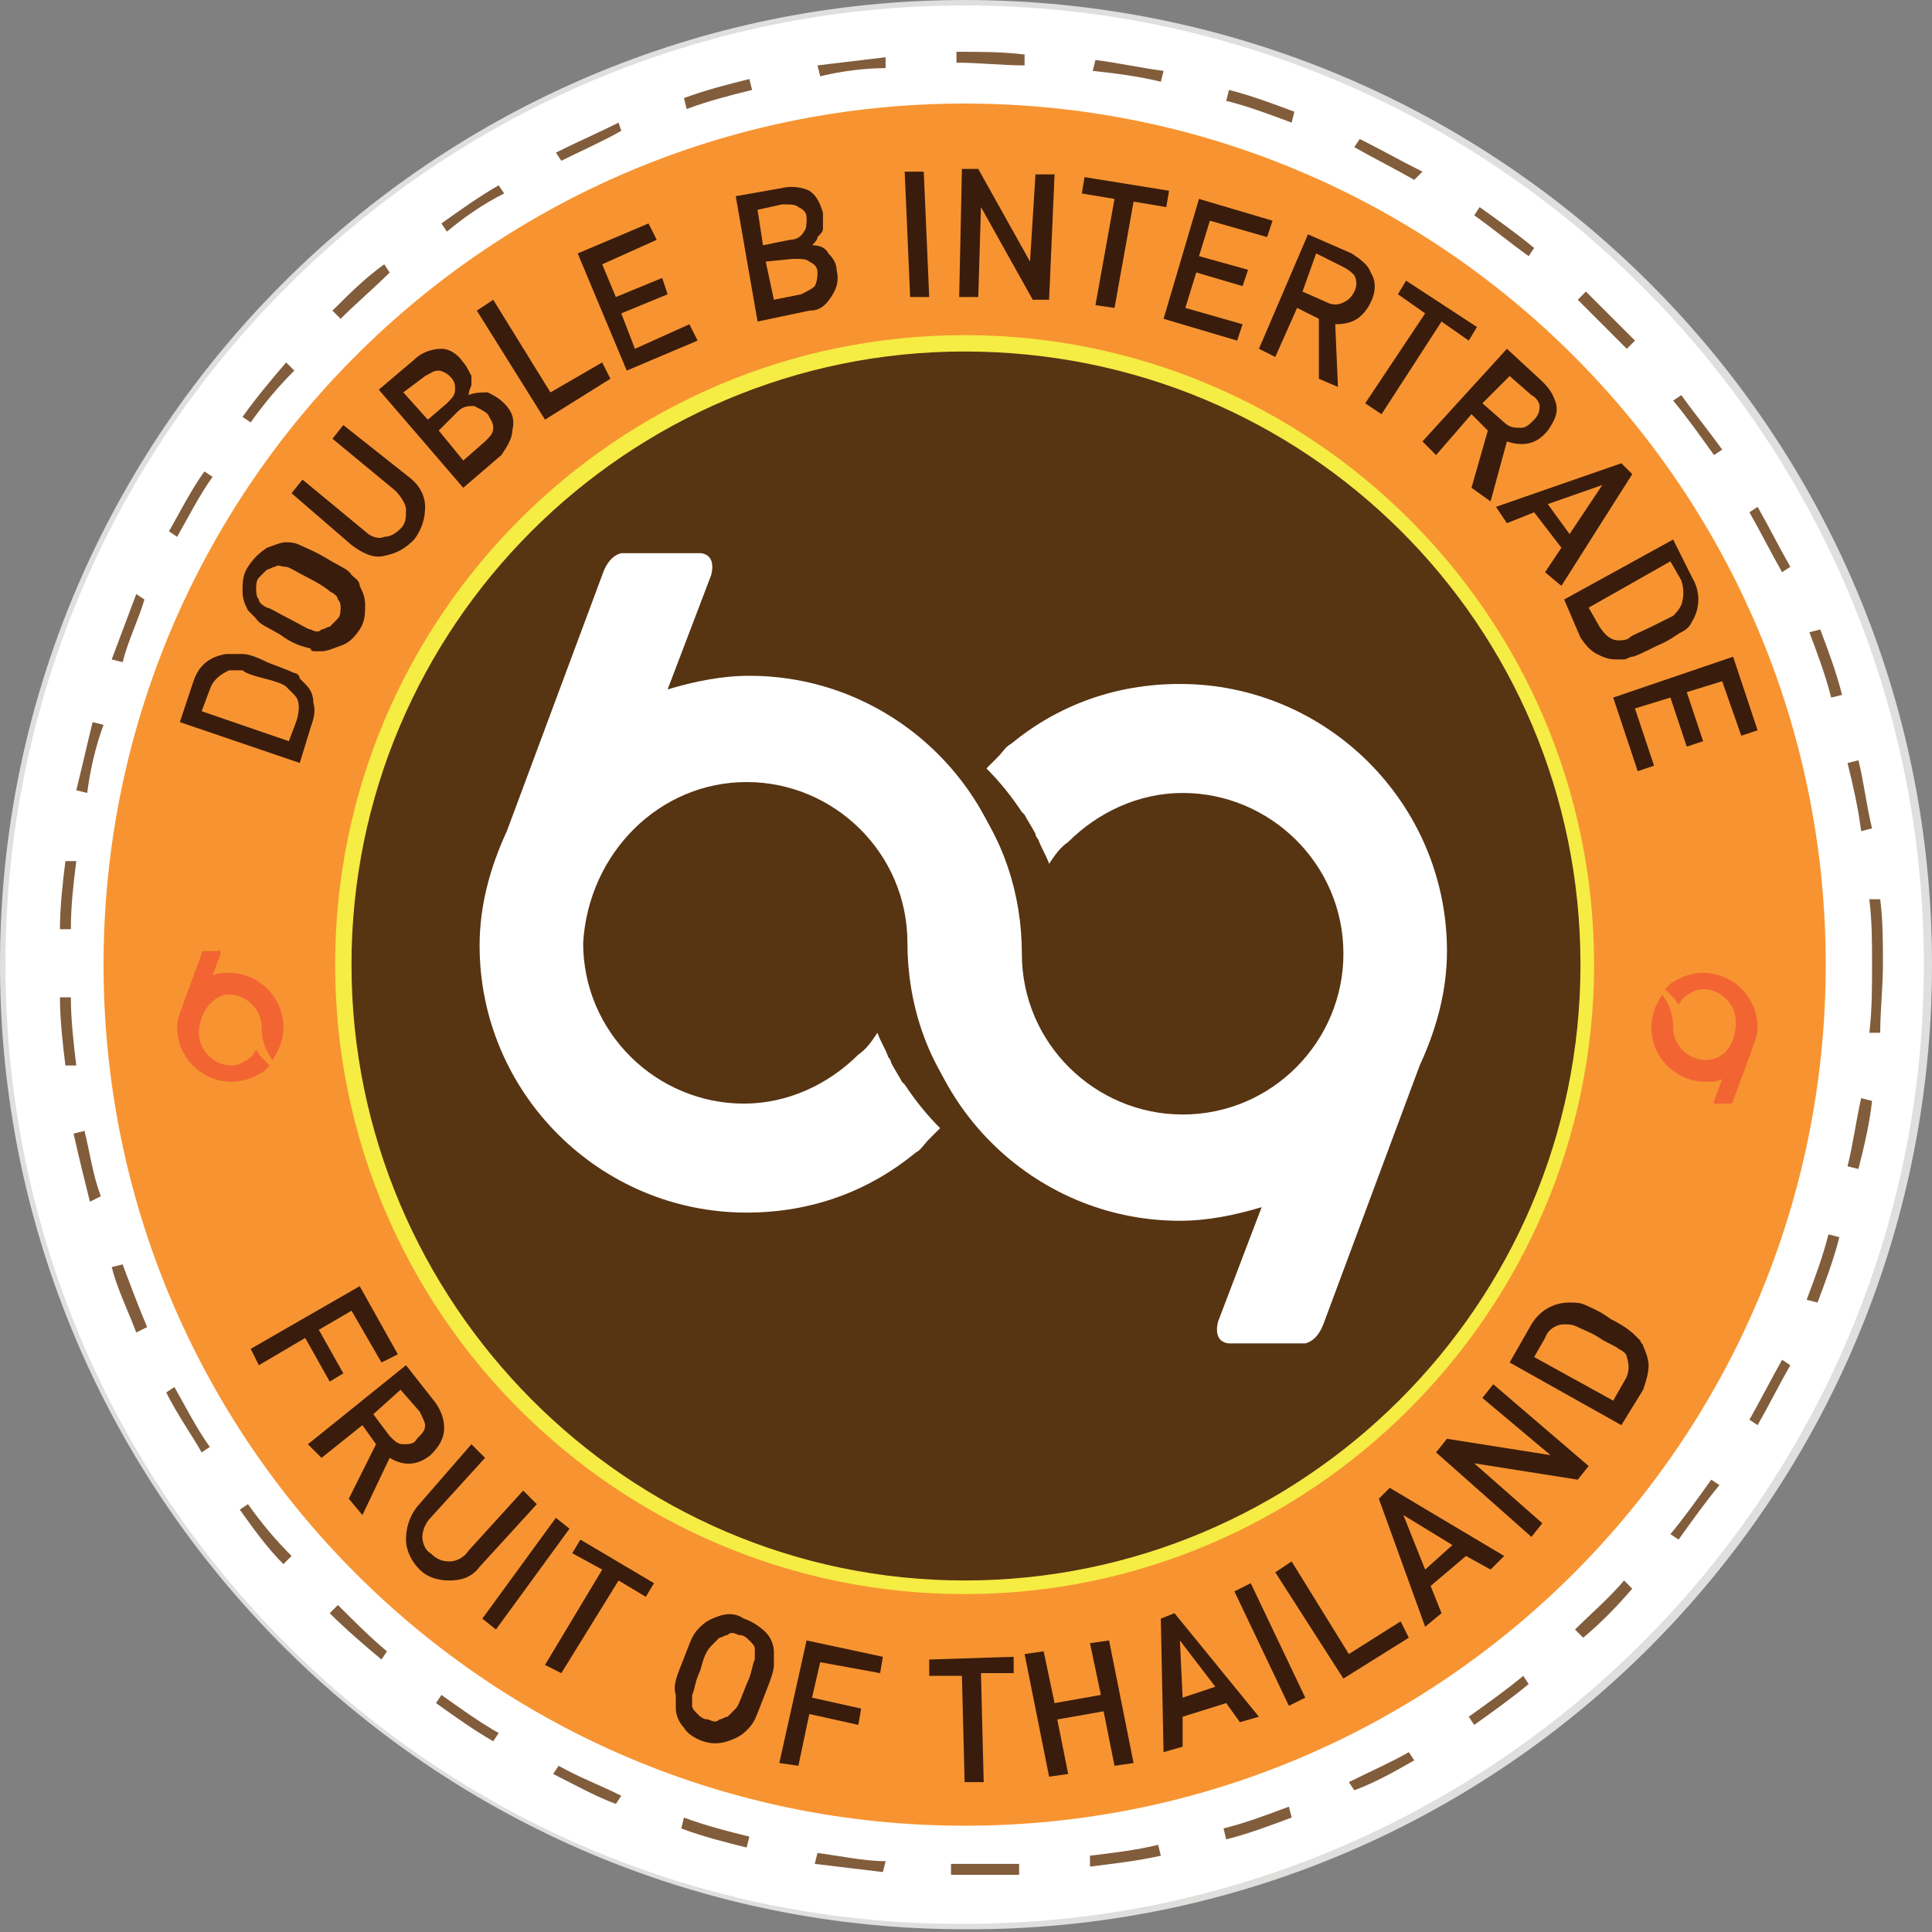 <svg width="80" height="80" viewBox="0 0 80 80" fill="none" xmlns="http://www.w3.org/2000/svg">
<rect x="0" y="0" width="80" height="80" fill="#808080" stroke="none"/>
<g clip-path="url(#clip0_161_1851)">
<path d="M39.944 79.774C61.942 79.774 79.775 61.941 79.775 39.944C79.775 17.946 61.942 0.113 39.944 0.113C17.946 0.113 0.113 17.946 0.113 39.944C0.113 61.941 17.946 79.774 39.944 79.774Z" fill="white"/>
<path d="M39.944 0.226C61.834 0.226 79.662 18.054 79.662 39.944C79.662 61.834 61.834 79.662 39.944 79.662C18.054 79.774 0.226 61.946 0.226 39.944C0.226 18.054 18.054 0.226 39.944 0.226ZM39.944 0C17.941 0 0 17.941 0 39.944C0 61.946 17.941 79.887 39.944 79.887C62.059 80 80 62.059 80 39.944C80 17.828 62.059 0 39.944 0Z" fill="#DFDFDE"/>
<path d="M39.944 75.599C59.636 75.599 75.6 59.636 75.6 39.944C75.6 20.251 59.636 4.288 39.944 4.288C20.252 4.288 4.288 20.251 4.288 39.944C4.288 59.636 20.252 75.599 39.944 75.599Z" fill="#F79431"/>
<path d="M65.471 43.178C67.217 29.077 57.202 16.231 43.102 14.485C29.001 12.739 16.155 22.754 14.409 36.854C12.663 50.954 22.678 63.8 36.778 65.546C50.878 67.293 63.724 57.278 65.471 43.178Z" fill="#573412"/>
<path d="M39.943 66.008C25.613 66.008 13.878 54.386 13.878 39.943C13.878 25.613 25.5 13.878 39.943 13.878C54.273 13.878 66.008 25.5 66.008 39.943C66.008 54.273 54.273 66.008 39.943 66.008ZM39.943 14.555C25.951 14.555 14.555 25.952 14.555 39.943C14.555 53.935 25.951 65.444 39.943 65.444C53.934 65.444 65.444 54.048 65.444 39.943C65.444 25.839 54.047 14.555 39.943 14.555Z" fill="#F5EC44"/>
<path d="M14.894 53.258L16.474 56.079L15.797 56.418L14.556 54.274L13.202 55.064L14.217 56.869L13.653 57.208L12.638 55.402L10.719 56.531L10.381 55.853L14.894 53.258Z" fill="#3A1C0C"/>
<path d="M16.812 56.53L18.053 58.11C18.279 58.449 18.392 58.787 18.392 59.126C18.392 59.577 18.166 59.915 17.828 60.254C17.263 60.705 16.699 60.705 16.135 60.367L15.007 62.736L14.443 62.059L15.571 59.803L15.007 59.013L13.314 60.367L12.75 59.803L16.812 56.53ZM15.458 58.561L16.135 59.464C16.361 59.69 16.474 59.803 16.699 59.803C16.925 59.803 17.151 59.803 17.263 59.577C17.489 59.351 17.602 59.238 17.602 59.013C17.602 58.9 17.489 58.674 17.376 58.449L16.586 57.546L15.458 58.561Z" fill="#3A1C0C"/>
<path d="M19.52 59.803L20.085 60.367L17.828 62.849C17.602 63.075 17.489 63.413 17.489 63.639C17.489 63.865 17.602 64.203 17.828 64.316C18.054 64.542 18.279 64.655 18.618 64.655C18.843 64.655 19.182 64.542 19.408 64.203L21.664 61.721L22.229 62.285L19.859 64.88C19.52 65.332 19.069 65.445 18.618 65.445C18.166 65.445 17.715 65.332 17.377 64.993C17.038 64.655 16.812 64.203 16.812 63.752C16.812 63.301 16.925 62.849 17.264 62.398L19.52 59.803Z" fill="#3A1C0C"/>
<path d="M23.018 62.849L23.582 63.3L20.536 67.475L19.972 67.024L23.018 62.849Z" fill="#3A1C0C"/>
<path d="M24.937 64.993L23.696 64.316L24.034 63.752L27.081 65.557L26.742 66.121L25.614 65.445L23.244 69.281L22.567 68.942L24.937 64.993Z" fill="#3A1C0C"/>
<path d="M28.208 68.942C28.434 68.378 28.547 68.04 28.66 67.814C28.773 67.588 28.885 67.476 28.998 67.363C29.224 67.137 29.45 67.024 29.788 66.912C30.127 66.799 30.465 66.799 30.804 67.024C31.142 67.137 31.481 67.363 31.706 67.588C31.932 67.814 32.045 68.153 32.045 68.378C32.045 68.491 32.045 68.717 32.045 68.942C32.045 69.168 31.932 69.507 31.706 70.071C31.481 70.635 31.368 70.974 31.255 71.199C31.142 71.425 31.029 71.538 30.916 71.651C30.691 71.876 30.465 71.989 30.127 72.102C29.788 72.215 29.45 72.215 29.111 72.102C28.773 71.989 28.434 71.763 28.321 71.538C28.096 71.312 27.983 70.974 27.983 70.748C27.983 70.635 27.983 70.522 27.983 70.522C27.983 70.409 27.983 70.297 27.983 70.184C27.87 69.845 27.983 69.507 28.208 68.942ZM28.998 69.168C28.773 69.62 28.773 69.958 28.66 70.184C28.66 70.409 28.66 70.522 28.66 70.635C28.66 70.748 28.773 70.861 28.885 70.974C28.998 71.086 29.111 71.199 29.337 71.199C29.562 71.312 29.675 71.312 29.788 71.199C29.901 71.199 30.014 71.086 30.127 71.086C30.239 70.974 30.352 70.861 30.465 70.748C30.578 70.635 30.691 70.297 30.916 69.732C31.142 69.281 31.142 68.942 31.255 68.717C31.255 68.491 31.255 68.378 31.255 68.266C31.255 68.153 31.142 68.04 31.029 67.927C30.916 67.814 30.804 67.701 30.578 67.701C30.352 67.588 30.239 67.588 30.127 67.701C30.014 67.701 29.901 67.814 29.788 67.814C29.675 67.927 29.562 68.04 29.45 68.153C29.224 68.378 29.111 68.717 28.998 69.168Z" fill="#3A1C0C"/>
<path d="M33.399 67.927L36.558 68.604L36.445 69.281L33.963 68.829L33.624 70.296L35.656 70.748L35.543 71.425L33.512 70.973L33.06 73.117L32.27 73.004L33.399 67.927Z" fill="#3A1C0C"/>
<path d="M39.831 69.394H38.477V68.717L41.974 68.604V69.281H40.62L40.733 73.794H39.943L39.831 69.394Z" fill="#3A1C0C"/>
<path d="M45.698 70.861L43.78 71.199L44.231 73.456L43.441 73.569L42.426 68.491L43.216 68.378L43.667 70.522L45.585 70.183L45.134 68.04L45.924 67.927L46.939 73.004L46.149 73.117L45.698 70.861Z" fill="#3A1C0C"/>
<path d="M50.775 70.522L48.97 71.086V72.327L48.18 72.553L48.067 67.024L48.632 66.798L52.129 71.086L51.34 71.312L50.775 70.522ZM50.324 69.845L48.857 67.927L48.97 70.296L50.324 69.845Z" fill="#3A1C0C"/>
<path d="M51.114 65.896L51.791 65.557L54.048 70.296L53.371 70.635L51.114 65.896Z" fill="#3A1C0C"/>
<path d="M52.807 65.106L53.484 64.655L55.853 68.491L57.997 67.137L58.336 67.814L55.627 69.507L52.807 65.106Z" fill="#3A1C0C"/>
<path d="M60.705 64.429L59.239 65.67L59.69 66.798L59.013 67.362L57.095 62.059L57.546 61.608L62.285 64.429L61.721 64.993L60.705 64.429ZM60.141 63.977L58.11 62.736L59.013 64.993L60.141 63.977Z" fill="#3A1C0C"/>
<path d="M59.464 60.141L59.915 59.577L64.203 60.254L61.382 57.885L61.833 57.32L65.783 60.705L65.331 61.27L61.044 60.593L63.864 63.075L63.413 63.639L59.464 60.141Z" fill="#3A1C0C"/>
<path d="M62.511 56.418L63.413 54.838C63.752 54.274 64.316 53.935 64.993 53.935C65.219 53.935 65.445 53.935 65.67 54.048C65.896 54.161 66.234 54.274 66.686 54.613C67.137 54.838 67.475 55.064 67.701 55.29C67.814 55.402 67.814 55.402 67.927 55.515C67.927 55.628 68.04 55.628 68.04 55.741C68.153 55.967 68.265 56.305 68.265 56.531C68.265 56.869 68.153 57.208 68.04 57.546L67.137 59.013L62.511 56.418ZM66.799 57.998L67.25 57.208C67.475 56.869 67.475 56.531 67.363 56.192C67.363 56.079 67.25 55.967 67.024 55.854C66.911 55.741 66.573 55.628 66.234 55.402C65.896 55.177 65.557 55.064 65.332 54.951C65.106 54.838 64.993 54.838 64.767 54.838C64.429 54.838 64.09 55.064 63.978 55.402L63.526 56.192L66.799 57.998Z" fill="#3A1C0C"/>
<path d="M7.447 29.901L8.011 28.208C8.237 27.531 8.688 27.193 9.365 27.08C9.591 27.08 9.817 27.08 10.043 27.08C10.268 27.08 10.607 27.193 11.058 27.419C11.622 27.644 11.961 27.757 12.186 27.87C12.299 27.87 12.412 27.983 12.412 28.096C12.525 28.208 12.525 28.208 12.638 28.321C12.863 28.547 12.976 28.773 12.976 29.111C13.089 29.45 12.976 29.788 12.863 30.127L12.412 31.593L7.447 29.901ZM11.961 30.691L12.299 29.788C12.412 29.337 12.412 28.998 12.186 28.773C12.073 28.66 11.961 28.547 11.848 28.434C11.735 28.321 11.396 28.208 10.945 28.096C10.494 27.983 10.155 27.87 10.043 27.757C9.817 27.757 9.704 27.757 9.478 27.757C9.027 27.983 8.801 28.208 8.688 28.547L8.35 29.45L11.961 30.691Z" fill="#3A1C0C"/>
<path d="M11.622 26.291C11.057 25.952 10.719 25.839 10.606 25.613C10.493 25.501 10.38 25.388 10.268 25.275C10.155 25.049 10.042 24.824 10.042 24.485C10.042 24.147 10.042 23.808 10.268 23.47C10.493 23.131 10.719 22.905 11.057 22.68C11.396 22.567 11.622 22.454 11.847 22.454C11.96 22.454 12.186 22.454 12.412 22.567C12.637 22.68 12.976 22.793 13.54 23.131C14.104 23.47 14.443 23.582 14.555 23.808C14.668 23.921 14.894 24.034 14.894 24.259C15.007 24.485 15.12 24.711 15.12 25.049C15.12 25.388 15.12 25.726 14.894 26.065C14.668 26.403 14.443 26.629 14.104 26.742C13.765 26.855 13.54 26.968 13.314 26.968C13.201 26.968 13.201 26.968 13.088 26.968C12.976 26.968 12.863 26.968 12.863 26.855C12.412 26.742 12.073 26.629 11.622 26.291ZM11.96 25.613C12.412 25.839 12.75 26.065 12.863 26.065C13.088 26.178 13.201 26.178 13.314 26.065C13.427 26.065 13.54 25.952 13.653 25.952C13.765 25.839 13.878 25.726 13.991 25.613C14.104 25.501 14.104 25.275 14.104 25.162C14.104 25.049 14.104 24.936 13.991 24.824C13.991 24.711 13.878 24.598 13.653 24.485C13.54 24.372 13.201 24.147 12.75 23.921C12.299 23.695 11.96 23.47 11.847 23.47C11.622 23.47 11.509 23.357 11.396 23.47C11.283 23.47 11.17 23.582 11.057 23.582C10.945 23.695 10.832 23.808 10.719 23.921C10.606 24.034 10.606 24.259 10.606 24.372C10.606 24.485 10.606 24.711 10.719 24.824C10.719 24.936 10.832 25.049 11.057 25.162C11.17 25.162 11.509 25.388 11.96 25.613Z" fill="#3A1C0C"/>
<path d="M12.073 20.423L12.525 19.859L15.12 22.003C15.345 22.228 15.684 22.341 15.91 22.228C16.135 22.228 16.361 22.115 16.587 21.89C16.812 21.664 16.812 21.438 16.812 21.1C16.812 20.874 16.587 20.536 16.361 20.31L13.766 18.166L14.217 17.602L16.925 19.746C17.377 20.084 17.602 20.536 17.602 20.987C17.602 21.438 17.489 21.89 17.151 22.341C16.812 22.68 16.474 22.905 15.91 23.018C15.458 23.131 15.007 22.905 14.556 22.567L12.073 20.423Z" fill="#3A1C0C"/>
<path d="M15.685 16.135L17.151 14.894C17.49 14.556 17.941 14.443 18.28 14.443C18.618 14.443 18.957 14.668 19.183 15.007C19.295 15.12 19.408 15.346 19.521 15.571C19.521 15.684 19.521 15.797 19.521 15.91C19.521 16.023 19.408 16.135 19.408 16.361C19.634 16.248 19.972 16.248 20.198 16.248C20.424 16.361 20.649 16.474 20.875 16.7C21.213 17.038 21.326 17.377 21.213 17.828C21.213 18.166 20.988 18.505 20.762 18.843L19.183 20.198L15.685 16.135ZM16.7 16.248L17.716 17.377L18.505 16.7C18.731 16.474 18.844 16.361 18.844 16.135C18.844 15.91 18.844 15.797 18.618 15.571C18.505 15.458 18.28 15.346 18.167 15.346C17.941 15.346 17.828 15.458 17.603 15.571L16.7 16.248ZM18.167 17.828L19.183 19.069L20.085 18.279C20.311 18.054 20.424 17.941 20.424 17.715C20.424 17.489 20.311 17.377 20.198 17.151C20.085 17.038 19.86 16.925 19.634 16.812C19.408 16.812 19.183 16.812 18.957 17.038L18.167 17.828Z" fill="#3A1C0C"/>
<path d="M19.746 12.863L20.423 12.412L22.793 16.248L24.936 15.007L25.275 15.684L22.567 17.376L19.746 12.863Z" fill="#3A1C0C"/>
<path d="M23.921 10.494L26.855 9.252L27.193 9.929L24.936 10.945L25.501 12.299L27.419 11.509L27.645 12.186L25.726 12.976L26.29 14.443L28.547 13.427L28.886 14.104L25.952 15.345L23.921 10.494Z" fill="#3A1C0C"/>
<path d="M30.466 8.124L32.384 7.786C32.835 7.673 33.287 7.786 33.512 7.898C33.851 8.124 33.964 8.463 34.077 8.801C34.077 9.027 34.077 9.252 34.077 9.478C34.077 9.591 33.964 9.704 33.851 9.817C33.851 9.929 33.738 10.042 33.625 10.155C33.964 10.155 34.189 10.268 34.302 10.493C34.528 10.719 34.641 10.945 34.641 11.171C34.754 11.622 34.641 11.96 34.415 12.299C34.189 12.637 33.964 12.863 33.512 12.863L31.369 13.314L30.466 8.124ZM31.369 8.688L31.594 10.155L32.722 9.929C32.948 9.929 33.174 9.817 33.287 9.591C33.4 9.478 33.4 9.252 33.4 9.027C33.4 8.801 33.287 8.688 33.061 8.575C32.948 8.463 32.722 8.463 32.384 8.463L31.369 8.688ZM31.707 10.832L32.045 12.412L33.174 12.186C33.4 12.073 33.625 11.96 33.738 11.848C33.851 11.622 33.851 11.396 33.851 11.283C33.851 11.058 33.738 10.945 33.512 10.832C33.4 10.719 33.174 10.719 32.835 10.719L31.707 10.832Z" fill="#3A1C0C"/>
<path d="M37.461 7.108H38.251L38.476 12.299H37.687L37.461 7.108Z" fill="#3A1C0C"/>
<path d="M39.831 6.996H40.508L42.651 10.832L42.877 7.221H43.667L43.441 12.412H42.764L40.62 8.575L40.508 12.299H39.718L39.831 6.996Z" fill="#3A1C0C"/>
<path d="M46.15 8.237L44.796 8.011L44.909 7.334L48.407 7.898L48.294 8.575L46.94 8.35L46.15 12.75L45.36 12.637L46.15 8.237Z" fill="#3A1C0C"/>
<path d="M49.648 8.237L52.694 9.139L52.468 9.817L50.099 9.139L49.648 10.606L51.678 11.171L51.453 11.848L49.535 11.283L49.083 12.75L51.453 13.427L51.227 14.104L48.181 13.202L49.648 8.237Z" fill="#3A1C0C"/>
<path d="M54.161 9.704L55.966 10.493C56.305 10.719 56.643 10.945 56.756 11.283C56.982 11.622 56.982 12.073 56.756 12.524C56.418 13.201 55.966 13.427 55.289 13.427L55.402 16.022L54.612 15.684V13.201L53.71 12.75L52.807 14.781L52.13 14.443L54.161 9.704ZM53.935 12.073L54.951 12.524C55.176 12.637 55.402 12.637 55.628 12.524C55.853 12.412 55.966 12.299 56.079 12.073C56.192 11.848 56.192 11.622 56.079 11.396C55.966 11.283 55.853 11.171 55.628 11.058L54.499 10.493L53.935 12.073Z" fill="#3A1C0C"/>
<path d="M59.013 12.976L57.884 12.186L58.223 11.622L61.157 13.54L60.818 14.104L59.69 13.315L57.207 17.151L56.53 16.7L59.013 12.976Z" fill="#3A1C0C"/>
<path d="M62.398 14.443L63.865 15.797C64.204 16.135 64.317 16.361 64.429 16.7C64.542 17.151 64.317 17.489 64.091 17.828C63.639 18.392 63.075 18.505 62.398 18.279L61.721 20.762L60.931 20.198L61.608 17.828L60.931 17.151L59.465 18.843L58.9 18.279L62.398 14.443ZM61.383 16.7L62.285 17.489C62.511 17.715 62.737 17.715 62.962 17.715C63.188 17.715 63.301 17.602 63.527 17.377C63.752 17.151 63.752 16.925 63.752 16.812C63.752 16.7 63.639 16.474 63.414 16.361L62.511 15.571L61.383 16.7Z" fill="#3A1C0C"/>
<path d="M64.654 22.68L63.526 21.213L62.398 21.664L61.946 20.987L67.137 19.182L67.588 19.633L64.654 24.259L63.977 23.695L64.654 22.68ZM64.993 22.115L66.347 20.084L64.09 20.874L64.993 22.115Z" fill="#3A1C0C"/>
<path d="M69.281 22.341L70.071 23.921C70.409 24.485 70.409 25.162 70.071 25.726C69.958 25.952 69.845 26.065 69.62 26.178C69.394 26.291 69.168 26.516 68.604 26.742C68.153 26.968 67.701 27.193 67.588 27.193C67.476 27.193 67.363 27.306 67.25 27.306C67.137 27.306 67.024 27.306 66.911 27.306C66.573 27.306 66.347 27.193 66.122 27.08C65.896 26.968 65.67 26.742 65.445 26.403L64.768 24.824L69.281 22.341ZM65.783 25.162L66.234 25.952C66.46 26.291 66.686 26.516 67.024 26.516C67.137 26.516 67.363 26.516 67.476 26.403C67.588 26.291 67.927 26.178 68.378 25.952C68.83 25.726 69.055 25.613 69.281 25.501C69.394 25.388 69.507 25.275 69.62 25.049C69.732 24.711 69.732 24.372 69.62 24.034L69.168 23.244L65.783 25.162Z" fill="#3A1C0C"/>
<path d="M71.764 27.193L72.779 30.239L72.102 30.465L71.312 28.208L69.845 28.66L70.522 30.691L69.845 30.916L69.168 28.885L67.701 29.337L68.491 31.706L67.814 31.932L66.799 28.885L71.764 27.193Z" fill="#3A1C0C"/>
<path d="M30.917 32.383C34.528 32.383 37.575 35.317 37.575 39.041C37.575 41.523 38.364 43.893 39.831 45.698C41.185 43.893 42.088 41.523 42.088 39.041C42.088 32.948 37.123 27.983 31.03 27.983C29.902 27.983 28.773 28.209 27.645 28.547L29.45 23.808C29.676 22.905 28.999 22.905 28.999 22.905H25.953H25.727C25.276 23.018 25.05 23.469 24.937 23.808L20.988 34.414C20.311 35.881 19.859 37.461 19.859 39.154C19.859 45.247 24.824 50.211 30.917 50.211C33.625 50.211 35.995 49.309 37.913 47.729C38.139 47.616 38.252 47.391 38.477 47.165C38.477 47.165 38.477 47.165 38.59 47.052C38.703 46.939 38.816 46.826 38.928 46.714C38.364 46.149 37.913 45.585 37.462 44.908L37.349 44.795C37.236 44.57 37.01 44.231 36.898 44.005C36.898 43.893 36.785 43.78 36.785 43.78C36.672 43.441 36.446 43.103 36.333 42.764C36.108 43.103 35.882 43.441 35.543 43.667C34.302 44.908 32.61 45.698 30.804 45.698C27.194 45.698 24.147 42.764 24.147 39.041C24.373 35.317 27.306 32.383 30.917 32.383Z" fill="white"/>
<path d="M48.971 46.149C45.36 46.149 42.313 43.215 42.313 39.492C42.313 37.01 41.523 34.64 40.056 32.835C38.703 34.64 37.8 37.01 37.8 39.492C37.8 45.585 42.764 50.55 48.858 50.55C49.986 50.55 51.114 50.324 52.243 49.986L50.437 54.725C50.212 55.627 50.889 55.627 50.889 55.627H53.822H54.048C54.499 55.514 54.725 55.063 54.838 54.725L58.787 44.118C59.464 42.651 59.916 41.072 59.916 39.379C59.916 33.286 54.951 28.321 48.858 28.321C46.15 28.321 43.78 29.224 41.862 30.804C41.636 30.916 41.523 31.142 41.298 31.368C41.298 31.368 41.298 31.368 41.185 31.481C41.072 31.593 40.959 31.706 40.846 31.819C41.41 32.383 41.862 32.947 42.313 33.624L42.426 33.737C42.539 33.963 42.764 34.301 42.877 34.527C42.877 34.64 42.99 34.753 42.99 34.753C43.103 35.091 43.329 35.43 43.442 35.768C43.667 35.43 43.893 35.091 44.231 34.866C45.473 33.624 47.165 32.835 48.971 32.835C52.581 32.835 55.628 35.768 55.628 39.492C55.628 43.103 52.694 46.149 48.971 46.149Z" fill="white"/>
<path d="M9.478 41.185C10.155 41.185 10.832 41.749 10.832 42.539C10.832 42.99 10.945 43.441 11.283 43.893C11.509 43.554 11.735 43.103 11.735 42.539C11.735 41.297 10.719 40.282 9.478 40.282C9.252 40.282 9.027 40.282 8.801 40.395L9.139 39.492C9.139 39.266 9.027 39.379 9.027 39.379H8.462C8.35 39.379 8.35 39.492 8.35 39.492L7.56 41.636C7.447 41.974 7.334 42.2 7.334 42.539C7.334 43.78 8.35 44.795 9.591 44.795C10.155 44.795 10.606 44.57 10.945 44.344L11.057 44.231C11.057 44.231 11.057 44.231 11.17 44.118C11.057 44.005 10.945 43.893 10.832 43.78L10.719 43.667C10.719 43.554 10.606 43.554 10.606 43.441C10.606 43.554 10.493 43.554 10.493 43.667C10.268 43.893 9.929 44.118 9.591 44.118C8.914 44.118 8.237 43.554 8.237 42.764C8.237 41.974 8.801 41.185 9.478 41.185Z" fill="#F26533"/>
<path d="M70.635 43.893C69.958 43.893 69.281 43.329 69.281 42.539C69.281 42.088 69.168 41.636 68.829 41.185C68.604 41.523 68.378 41.975 68.378 42.539C68.378 43.78 69.393 44.796 70.635 44.796C70.86 44.796 71.086 44.796 71.312 44.683L70.973 45.586C70.973 45.811 71.086 45.698 71.086 45.698H71.65C71.763 45.698 71.763 45.586 71.763 45.586L72.553 43.442C72.666 43.103 72.778 42.877 72.778 42.539C72.778 41.298 71.763 40.282 70.522 40.282C69.958 40.282 69.506 40.508 69.168 40.734L69.055 40.846C69.055 40.846 69.055 40.846 68.942 40.959C69.055 41.072 69.168 41.185 69.281 41.298L69.393 41.411C69.393 41.523 69.506 41.523 69.506 41.636C69.506 41.523 69.619 41.523 69.619 41.411C69.845 41.185 70.183 40.959 70.522 40.959C71.199 40.959 71.876 41.523 71.876 42.313C71.876 43.329 71.312 43.893 70.635 43.893Z" fill="#F26533"/>
<path d="M40.169 77.631C39.944 77.631 39.718 77.631 39.38 77.631V77.179C40.282 77.179 41.298 77.179 42.2 77.179V77.631C41.636 77.631 40.846 77.631 40.169 77.631ZM36.559 77.518C35.656 77.405 34.64 77.292 33.738 77.179L33.85 76.728C34.753 76.841 35.769 77.067 36.671 77.067L36.559 77.518ZM45.134 77.292V76.841C46.037 76.728 47.052 76.615 47.955 76.389L48.068 76.841C47.052 77.067 46.037 77.179 45.134 77.292ZM30.917 76.502C30.014 76.277 29.111 76.051 28.209 75.712L28.322 75.261C29.224 75.6 30.127 75.825 31.03 76.051L30.917 76.502ZM50.776 76.164L50.663 75.712C51.566 75.487 52.468 75.148 53.371 74.81L53.484 75.261C52.581 75.6 51.678 75.938 50.776 76.164ZM25.501 74.697C24.598 74.358 23.808 73.907 22.905 73.456L23.131 73.117C23.921 73.569 24.824 73.907 25.726 74.358L25.501 74.697ZM56.079 74.133L55.853 73.794C56.756 73.343 57.546 73.004 58.336 72.553L58.561 72.892C57.772 73.343 56.982 73.794 56.079 74.133ZM20.423 72.102C19.633 71.65 18.843 71.086 18.054 70.522L18.279 70.183C19.069 70.748 19.859 71.312 20.649 71.763L20.423 72.102ZM61.044 71.425L60.818 71.086C61.608 70.522 62.398 69.958 63.075 69.394L63.3 69.732C62.623 70.296 61.834 70.861 61.044 71.425ZM15.797 68.717C15.12 68.153 14.33 67.475 13.653 66.799L13.992 66.46C14.669 67.137 15.346 67.814 16.023 68.378L15.797 68.717ZM65.557 67.814L65.219 67.475C65.896 66.799 66.573 66.234 67.25 65.445L67.588 65.783C66.911 66.573 66.234 67.25 65.557 67.814ZM11.735 64.767C11.058 64.09 10.494 63.301 9.93 62.511L10.268 62.285C10.832 63.075 11.396 63.752 12.073 64.429L11.735 64.767ZM69.506 63.752L69.168 63.526C69.732 62.849 70.296 62.059 70.86 61.27L71.199 61.495C70.635 62.172 70.071 62.962 69.506 63.752ZM8.35 60.141C7.899 59.351 7.334 58.562 6.883 57.659L7.221 57.433C7.673 58.223 8.124 59.126 8.688 59.916L8.35 60.141ZM72.779 59.013L72.44 58.787C72.891 57.997 73.343 57.095 73.794 56.305L74.133 56.531C73.681 57.32 73.23 58.223 72.779 59.013ZM5.642 55.176C5.303 54.274 4.852 53.371 4.626 52.468L5.078 52.356C5.416 53.258 5.755 54.161 6.093 54.951L5.642 55.176ZM75.261 53.935L74.81 53.822C75.148 52.92 75.487 52.017 75.712 51.114L76.164 51.227C75.938 52.13 75.6 53.033 75.261 53.935ZM3.724 49.76C3.498 48.858 3.272 47.955 3.047 46.94L3.498 46.827C3.724 47.729 3.836 48.632 4.175 49.535L3.724 49.76ZM76.954 48.406L76.502 48.294C76.728 47.391 76.841 46.488 77.066 45.473L77.518 45.586C77.405 46.601 77.179 47.504 76.954 48.406ZM2.708 44.119C2.595 43.216 2.482 42.2 2.482 41.298H2.934C2.934 42.2 3.047 43.216 3.159 44.119H2.708ZM77.856 42.765H77.405C77.518 41.862 77.518 40.846 77.518 39.944C77.518 39.041 77.518 38.138 77.405 37.236H77.856C77.969 38.138 77.969 39.041 77.969 39.944C77.969 40.846 77.856 41.862 77.856 42.765ZM2.934 38.477H2.482C2.482 37.574 2.595 36.559 2.708 35.656H3.159C3.047 36.559 2.934 37.461 2.934 38.477ZM77.066 34.415C76.954 33.512 76.728 32.497 76.502 31.594L76.954 31.481C77.179 32.384 77.292 33.399 77.518 34.302L77.066 34.415ZM3.611 32.835L3.159 32.722C3.385 31.82 3.611 30.804 3.836 29.901L4.288 30.014C3.949 30.917 3.724 31.933 3.611 32.835ZM75.825 28.886C75.6 27.983 75.261 27.081 74.922 26.178L75.374 26.065C75.712 26.968 76.051 27.87 76.276 28.773L75.825 28.886ZM5.078 27.419L4.626 27.306C4.965 26.404 5.303 25.501 5.642 24.598L5.98 24.824C5.755 25.614 5.303 26.516 5.078 27.419ZM73.794 23.695C73.343 22.906 72.891 22.003 72.44 21.213L72.779 20.988C73.23 21.777 73.681 22.68 74.133 23.47L73.794 23.695ZM7.334 22.229L6.996 22.003C7.447 21.213 7.899 20.311 8.463 19.521L8.801 19.746C8.237 20.536 7.786 21.439 7.334 22.229ZM70.973 18.844C70.409 18.054 69.845 17.264 69.281 16.587L69.619 16.361C70.183 17.151 70.748 17.828 71.312 18.618L70.973 18.844ZM10.381 17.49L10.042 17.264C10.607 16.474 11.171 15.797 11.848 15.007L12.186 15.346C11.509 16.023 10.945 16.7 10.381 17.49ZM67.362 14.443C66.686 13.766 66.008 13.089 65.332 12.412L65.67 12.073C66.347 12.751 67.024 13.428 67.701 14.104L67.362 14.443ZM14.104 13.202L13.766 12.863C14.443 12.186 15.12 11.509 15.91 10.945L16.136 11.284C15.458 11.961 14.781 12.525 14.104 13.202ZM63.3 10.607C62.511 10.043 61.834 9.478 61.044 8.914L61.269 8.576C62.059 9.14 62.849 9.704 63.526 10.268L63.3 10.607ZM18.505 9.591L18.279 9.253C19.069 8.688 19.859 8.124 20.649 7.673L20.875 8.011C19.972 8.463 19.182 9.027 18.505 9.591ZM58.561 7.447C57.772 6.996 56.869 6.545 56.079 6.093L56.305 5.755C57.207 6.206 57.997 6.657 58.9 7.109L58.561 7.447ZM23.244 6.657L23.018 6.319C23.921 5.868 24.711 5.529 25.614 5.078L25.726 5.416C24.937 5.868 24.147 6.206 23.244 6.657ZM53.484 5.078C52.581 4.739 51.678 4.401 50.776 4.175L50.889 3.724C51.791 3.949 52.694 4.288 53.597 4.626L53.484 5.078ZM28.434 4.514L28.322 4.062C29.224 3.724 30.127 3.498 31.03 3.272L31.142 3.724C30.24 3.949 29.337 4.175 28.434 4.514ZM48.068 3.385C47.165 3.16 46.262 3.047 45.247 2.934L45.36 2.483C46.262 2.595 47.278 2.821 48.181 2.934L48.068 3.385ZM33.963 3.16L33.85 2.708C34.753 2.595 35.769 2.483 36.671 2.37V2.821C35.882 2.821 34.866 2.934 33.963 3.16ZM42.426 2.708C41.523 2.708 40.508 2.595 39.605 2.595V2.144C40.508 2.144 41.523 2.144 42.426 2.257V2.708Z" fill="#825D3C"/>
</g>
<defs>
<clipPath id="clip0_161_1851">
<rect width="80" height="80" fill="white"/>
</clipPath>
</defs>
</svg>
